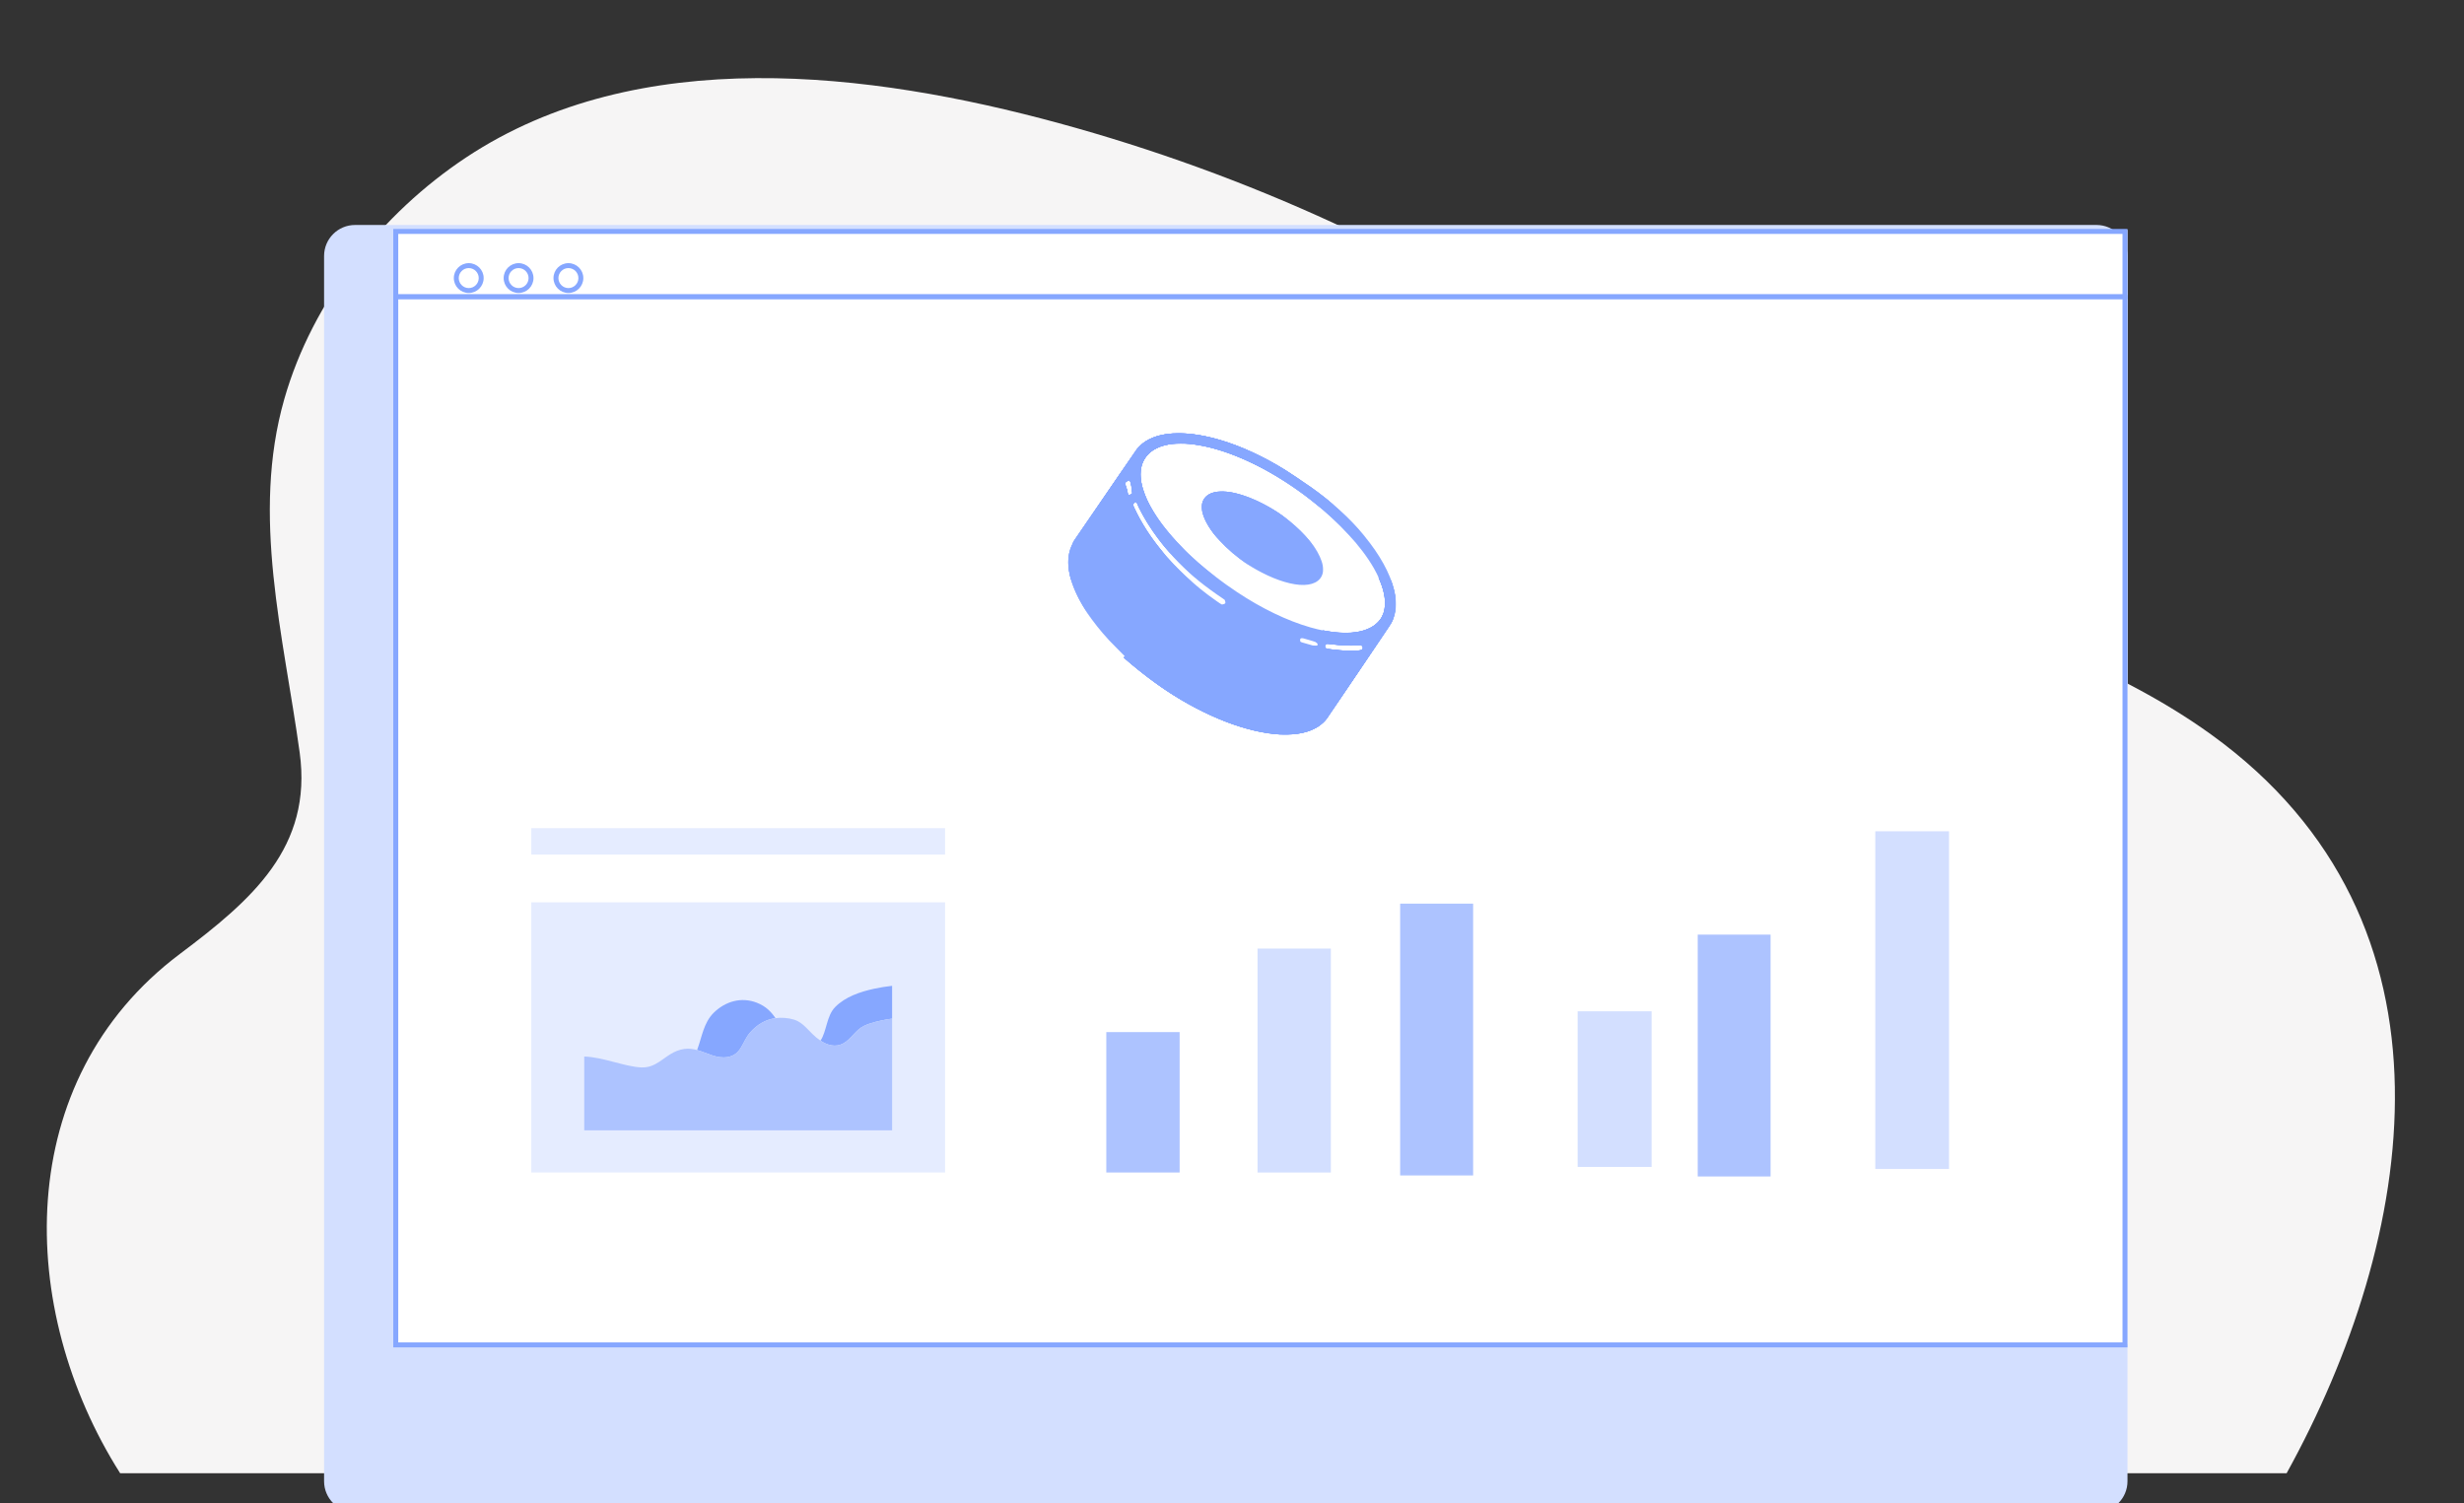 <?xml version="1.0" encoding="UTF-8" standalone="no"?>
<!-- Created with Inkscape (http://www.inkscape.org/) -->

<svg
   xmlns:dc="http://purl.org/dc/elements/1.1/"
   xmlns:cc="http://creativecommons.org/ns#"
   xmlns:rdf="http://www.w3.org/1999/02/22-rdf-syntax-ns#"
   xmlns:svg="http://www.w3.org/2000/svg"
   xmlns="http://www.w3.org/2000/svg"
   xmlns:sodipodi="http://sodipodi.sourceforge.net/DTD/sodipodi-0.dtd"
   xmlns:inkscape="http://www.inkscape.org/namespaces/inkscape"
   inkscape:version="0.91 r13725"
   sodipodi:docname="sushiswap-fork-development.svg"
   viewBox="0 0 900 549"
   height="549"
   width="900"
   xml:space="preserve"
   id="svg2"
   version="1.1"><rect x="0" y="0" width="900" height="549" fill="#333333" stroke="none"/><defs
     id="defs6" /><sodipodi:namedview
     inkscape:current-layer="g4204"
     inkscape:window-maximized="1"
     inkscape:window-y="-8"
     inkscape:window-x="-8"
     inkscape:window-height="705"
     inkscape:window-width="1366"
     inkscape:cy="130.36678"
     inkscape:cx="-102.21892"
     inkscape:zoom="0.35399908"
     showgrid="false"
     inkscape:pagecheckerboard="0"
     inkscape:pageopacity="0.0"
     inkscape:pageshadow="2"
     borderopacity="1.0"
     bordercolor="#666666"
     pagecolor="#ffffff"
     id="namedview4" /><g
     id="g8"
     inkscape:groupmode="layer"
     inkscape:label="ink_ext_XXXXXX"
     transform="matrix(1.333,0,0,-1.333,0,549)"><g
       transform="matrix(0.045,0,0,0.045,-56.185,-43.206)"
       id="g16"><path
         inkscape:connector-curvature="0"
         id="path18"
         style="fill:#f6f5f5;fill-opacity:1;fill-rule:nonzero;stroke:none"
         d="m 14710.8,5641.07 c -624.3,449.78 -1372.4,667.42 -2061.1,993.21 -662.4,313.33 -1133.7,816.76 -1726.4,1231.61 C 9954.97,8543.76 8835.69,9052.02 7696.65,9362.23 6544.82,9675.9 5137.79,9849.62 4087.86,9154.35 3571.46,8812.38 3151.19,8282.02 2979.94,7683.08 2776.18,6970.41 2975.58,6242.26 3073.32,5530.05 3152.73,4951.33 2781.18,4632.08 2343.41,4303.2 1318.39,3533.24 1346.86,2139.94 1980.23,1141.31 l 13191.97,0 c 783.3,1419.17 1127.8,3354.72 -461.4,4499.76" /></g><g
       transform="matrix(0.043,0,0,0.043,-117.94,-81.536)"
       id="g42"><path
         inkscape:connector-curvature="0"
         id="path44"
         style="fill:#d3dfff;fill-opacity:1;fill-rule:nonzero;stroke:none"
         d="m 16300,9843.07 0,-7808.22 c 0,-108.97 -88.5,-197.38 -197.4,-197.38 l -11097.26,0 c -108.93,0 -197.38,88.41 -197.38,197.38 l 0,7808.22 c 0,108.93 88.45,197.43 197.38,197.43 l 11097.26,0 c 108.9,0 197.4,-88.5 197.4,-197.43" /></g><g
       transform="matrix(0.043,0,0,0.043,-117.94,-81.536)"
       id="g46"><path
         inkscape:connector-curvature="0"
         id="path48"
         style="fill:#ffffff;fill-opacity:1;fill-rule:nonzero;stroke:none"
         d="m 5269.88,9593.33 0,-6686.69 11030.12,0 0,6686.69 -11030.12,0" /></g><g
       transform="matrix(0.043,0,0,0.043,-117.94,-81.536)"
       id="g50"><path
         inkscape:connector-curvature="0"
         id="path52"
         style="fill:#86a7ff;fill-opacity:1;fill-rule:nonzero;stroke:none"
         d="m 5280.58,2919.62 10987.72,0 0,6648.52 -10987.72,0 z m 11019.42,-31.71 -11051.1,0 0,6711.91 11051.1,0 0,-6711.91" /></g><g
       transform="matrix(0.043,0,0,0.043,-117.94,-81.536)"
       id="g54"><path
         inkscape:connector-curvature="0"
         id="path56"
         style="fill:#ffffff;fill-opacity:1;fill-rule:nonzero;stroke:none"
         d="m 16300,10009.1 -11030.12,0 0,-415.77 11030.12,0 0,415.77" /></g><g
       transform="matrix(0.043,0,0,0.043,-117.94,-81.536)"
       id="g58"><path
         inkscape:connector-curvature="0"
         id="path60"
         style="fill:#86a7ff;fill-opacity:1;fill-rule:nonzero;stroke:none"
         d="m 5280.58,9599.82 10987.72,0 0,383.71 -10987.72,0 z m 11019.42,-31.68 -11051.1,0 0,447.06 11051.1,0 0,-447.06" /></g><path
       inkscape:connector-curvature="0"
       id="path62"
       style="fill:#86a7ff;fill-opacity:1;fill-rule:nonzero;stroke:none"
       d="m 128.442,338.392 c -1.51,0 -2.739,-1.229 -2.739,-2.738 0,-1.512 1.229,-2.741 2.739,-2.741 1.511,0 2.739,1.229 2.739,2.741 0,1.509 -1.228,2.738 -2.739,2.738 z m 0,-6.827 c -2.254,0 -4.088,1.835 -4.088,4.089 0,2.254 1.834,4.089 4.088,4.089 2.255,0 4.089,-1.835 4.089,-4.089 0,-2.254 -1.834,-4.089 -4.089,-4.089" /><path
       inkscape:connector-curvature="0"
       id="path64"
       style="fill:#86a7ff;fill-opacity:1;fill-rule:nonzero;stroke:none"
       d="m 142.097,338.392 c -1.51,0 -2.739,-1.229 -2.739,-2.738 0,-1.512 1.229,-2.741 2.739,-2.741 1.51,0 2.739,1.229 2.739,2.741 0,1.509 -1.229,2.738 -2.739,2.738 z m 0,-6.827 c -2.254,0 -4.089,1.835 -4.089,4.089 0,2.254 1.834,4.089 4.089,4.089 2.254,0 4.088,-1.835 4.088,-4.089 0,-2.254 -1.834,-4.089 -4.088,-4.089" /><path
       inkscape:connector-curvature="0"
       id="path66"
       style="fill:#86a7ff;fill-opacity:1;fill-rule:nonzero;stroke:none"
       d="m 155.752,338.392 c -1.51,0 -2.738,-1.229 -2.738,-2.738 0,-1.512 1.228,-2.741 2.738,-2.741 1.51,0 2.739,1.229 2.739,2.741 0,1.509 -1.229,2.738 -2.739,2.738 z m 0,-6.827 c -2.254,0 -4.088,1.835 -4.088,4.089 0,2.254 1.834,4.089 4.088,4.089 2.254,0 4.089,-1.835 4.089,-4.089 0,-2.254 -1.834,-4.089 -4.089,-4.089" /><path
       inkscape:connector-curvature="0"
       id="path102"
       style="fill:#adc3ff;fill-opacity:1;fill-rule:nonzero;stroke:none"
       d="m 323.233,90.568 -20.09,0 0,38.472 20.09,0 0,-38.472" /><path
       inkscape:connector-curvature="0"
       id="path104"
       style="fill:#d3dfff;fill-opacity:1;fill-rule:nonzero;stroke:none"
       d="m 364.672,90.568 -20.093,0 0,61.357 20.093,0 0,-61.357" /><g
       transform="matrix(0.032,0,0,0.032,-117.94,-81.536)"
       id="g106"><path
         inkscape:connector-curvature="0"
         id="path108"
         style="fill:#adc3ff;fill-opacity:1;fill-rule:nonzero;stroke:none"
         d="m 16300,5353.06 -625,0 0,2327.43 625,0 0,-2327.43" /></g><g
       transform="matrix(0.035,0,0,0.035,-117.94,-81.536)"
       id="g110"><path
         inkscape:connector-curvature="0"
         id="path112"
         style="fill:#d3dfff;fill-opacity:1;fill-rule:nonzero;stroke:none"
         d="m 16300,4960.82 -579.1,0 0,1218.35 579.1,0 0,-1218.35" /></g><g
       transform="matrix(0.037,0,0,0.037,-117.94,-81.536)"
       id="g114"><path
         inkscape:connector-curvature="0"
         id="path116"
         style="fill:#adc3ff;fill-opacity:1;fill-rule:nonzero;stroke:none"
         d="m 16300,4622.11 -539.5,0 0,1790.92 539.5,0 0,-1790.92" /></g><g
       transform="matrix(0.04,0,0,0.04,-117.94,-81.536)"
       id="g118"><path
         inkscape:connector-curvature="0"
         id="path120"
         style="fill:#d3dfff;fill-opacity:1;fill-rule:nonzero;stroke:none"
         d="m 16300,4326.69 -505.1,0 0,2313.3 505.1,0 0,-2313.3" /></g><path
       inkscape:connector-curvature="0"
       id="path122"
       style="fill:#e5ecff;fill-opacity:1;fill-rule:nonzero;stroke:none"
       d="m 258.963,177.684 -113.387,0 0,7.24 113.387,0 0,-7.24" /><path
       inkscape:connector-curvature="0"
       id="path124"
       style="fill:#e5ecff;fill-opacity:1;fill-rule:nonzero;stroke:none"
       d="m 258.963,90.568 -113.387,0 0,74.029 113.387,0 0,-74.029" /><path
       inkscape:connector-curvature="0"
       id="path126"
       style="fill:#86a7ff;fill-opacity:1;fill-rule:nonzero;stroke:none"
       d="m 207.406,137.079 c -4.27,1.687 -8.66,0.362 -11.796,-2.702 -2.854,-2.792 -3.258,-6.735 -4.6,-10.257 2.777,-0.76 5.274,-2.402 8.3,-1.933 3.932,0.615 4.036,4.282 6.263,6.78 1.91,2.141 4.196,3.522 6.928,3.89 -1.173,1.728 -2.604,3.24 -5.096,4.223" /><path
       inkscape:connector-curvature="0"
       id="path128"
       style="fill:#86a7ff;fill-opacity:1;fill-rule:nonzero;stroke:none"
       d="m 239.52,140.919 c -3.867,-0.84 -7.929,-2.215 -10.688,-5.034 -2.37,-2.423 -2.287,-6.643 -4.009,-9.191 1.945,-1.295 4.134,-1.901 6.269,-0.748 2.088,1.128 3.353,3.668 5.604,4.775 1.812,0.888 4.41,1.452 6.379,1.803 0.451,0.083 0.915,0.134 1.375,0.196 l 0,8.998 c -1.651,-0.187 -3.296,-0.442 -4.93,-0.799" /><path
       inkscape:connector-curvature="0"
       id="path130"
       style="fill:#adc3ff;fill-opacity:1;fill-rule:nonzero;stroke:none"
       d="m 243.075,132.524 c -1.969,-0.35 -4.567,-0.915 -6.379,-1.803 -2.251,-1.108 -3.516,-3.647 -5.604,-4.775 -2.135,-1.152 -4.324,-0.546 -6.269,0.748 -0.766,0.511 -1.497,1.126 -2.168,1.788 -2.661,2.622 -3.492,4.104 -7.7,4.446 -0.858,0.068 -1.672,0.033 -2.453,-0.071 -2.732,-0.368 -5.019,-1.749 -6.928,-3.89 -2.227,-2.498 -2.331,-6.165 -6.263,-6.78 -3.026,-0.469 -5.524,1.173 -8.3,1.933 -1.108,0.3 -2.26,0.466 -3.507,0.294 -2.928,-0.401 -4.781,-2.159 -6.824,-3.492 -1.422,-0.93 -2.933,-1.654 -4.967,-1.565 -4.54,0.202 -10.394,2.818 -15.623,2.985 l 0,-20.218 84.362,0 0,30.597 c -0.46,-0.062 -0.924,-0.113 -1.375,-0.196" /><g
       id="g4204"
       transform="translate(1851.076,235.424)"><g
         id="g4363"
         transform="matrix(0.048,0,0,0.048,-1474.348,70.662)"
         style="fill:#86a7ff;fill-opacity:1"><path
           inkscape:connector-curvature="0"
           id="path4218"
           d="m -541.769,-1989.391 c -188.257,10.774 -423.802,101.691 -647.344,249.865 -46.98,31.14 -100.469,70.24 -150.469,109.988 -41.022,32.612 -94.219,77.822 -94.219,80.073 0,1.119 2.112,2.004 7.261,3.044 2.415,0.488 -0.041,3.125 -39.967,42.925 -42.207,42.073 -59.541,60.48 -85.84,91.155 -92.993,108.466 -155.422,213.628 -182.509,307.437 -19.165,66.374 -20.281,125.542 -3.299,174.907 3.536,10.28 8.775,22.382 12.85,29.686 1.774,3.179 2.975,6.429 2.671,7.222 -0.353,0.92 6.054,11.065 17.663,27.97 38.13,55.524 163.238,237.898 249.079,363.09 49.144,71.672 92.353,134.32 96.02,139.219 13.35,17.833 33.543,35.91 54.801,49.06 90.078,55.72 240.426,58.089 417.832,6.584 120.159,-34.885 250.91,-94.833 375.469,-172.151 27.749,-17.225 106.641,-70.066 147.242,-98.622 115.487,-81.225 224.636,-181.196 306.589,-280.808 85.981,-104.507 144.473,-210.522 167.224,-303.086 5.216,-21.223 7.635,-35.181 9.536,-55.039 1.835,-19.16 1.351,-49.798 -1.037,-65.625 -3.595,-23.829 -11.289,-47.569 -22.028,-67.969 -5.181,-9.841 -354.393,-527.43 -369.706,-547.965 -12.662,-16.979 -30.703,-33.687 -49.851,-46.166 -10.339,-6.739 -35.2,-19.083 -47.65,-23.66 -26.579,-9.771 -56.916,-16.323 -91.569,-19.777 -16.656,-1.66 -60.316,-2.412 -78.75,-1.357 z m 431.25,478.156 c 19.102,1.152 30.622,2.617 33.936,4.315 3.704,1.897 7.41,7.249 7.984,11.528 0.675,5.032 -2.807,11.018 -8.159,14.026 -3.829,2.152 -4.15,2.178 -13.451,1.079 -14.167,-1.675 -66.192,-2.31 -85.72,-1.047 -19.349,1.251 -46.266,3.885 -73.103,7.152 -23.256,2.831 -24.489,2.839 -28.436,0.179 -9.358,-6.306 -9.964,-17.13 -1.328,-23.717 3.656,-2.788 5.521,-3.103 43.589,-7.356 56.718,-6.336 92.47,-8.102 124.688,-6.159 z m -218.095,28.181 c 2.13,1.675 2.47,2.648 2.47,7.061 0,7.357 -1.87,11.273 -5.772,12.088 -1.724,0.36 -4.821,1.45 -6.884,2.423 -2.062,0.973 -11.133,3.914 -20.156,6.536 -9.023,2.622 -24.844,7.263 -35.156,10.313 -17.076,5.051 -19.19,5.476 -23.679,4.761 -7.258,-1.156 -8.668,-2.842 -8.651,-10.349 0.021,-9.18 0.963,-10.408 10.326,-13.449 6.589,-2.14 30.779,-9.095 67.004,-19.265 9.193,-2.581 17.309,-2.628 20.499,-0.119 z m 195.126,74.961 c 76.925,6.48 131.126,31.096 163.725,74.358 6.563,8.71 15.538,26.563 19.49,38.769 16.245,50.176 8.305,115.112 -23.009,188.155 -3.293,7.682 -5.988,14.498 -5.988,15.147 0,1.73 -17.268,35.319 -26.156,50.877 -71.816,125.709 -199.943,264.803 -357.75,388.372 -199.348,156.098 -416.721,266.545 -605.935,307.876 -29.41,6.424 -64.361,11.773 -96.252,14.731 -19.624,1.82 -70.473,1.517 -87.952,-0.524 -37.342,-4.36 -65.6,-12.017 -92.048,-24.941 -21.029,-10.276 -35.264,-20.598 -50.255,-36.438 -49.563,-52.37 -55.14,-132.21 -16.143,-231.133 46.185,-117.159 154.106,-254.512 301.711,-383.996 65.345,-57.323 139.823,-113.914 222.187,-168.826 141.158,-94.11 286.25,-164.059 419.992,-202.48 22.978,-6.601 60.582,-15.749 69.169,-16.826 4.007,-0.503 12.867,-1.97 19.688,-3.259 23.246,-4.395 56.351,-8.564 80.839,-10.18 11.424,-0.754 54.468,-0.541 64.688,0.32 z m -296.25,272.891 c -69.894,5.295 -160.969,37.649 -249.844,88.756 -37.31,21.455 -59.087,35.679 -88.594,57.868 -120.051,90.276 -202.969,195.242 -217.72,275.612 -2.366,12.893 -2.115,33.355 0.542,44.062 15.005,60.473 86.974,81.534 192.137,56.226 97.731,-23.519 216.985,-85.381 307.229,-159.371 93.812,-76.916 159.205,-158.806 181.936,-227.834 6.08,-18.463 8.268,-31.001 8.255,-47.302 -0.009,-10.85 -0.431,-15.297 -2.09,-22.031 -11.665,-47.341 -59.824,-71.442 -131.851,-65.986 z m -432.656,-110.021 c 8.282,2.347 10.88,6.607 8.483,13.914 -0.49,1.495 -1.352,4.516 -1.914,6.713 -0.974,3.805 -1.703,4.45 -15.28,13.518 -94.676,63.229 -171.639,126.371 -246.783,202.465 -76.76,77.731 -137.958,155.748 -188.94,240.866 -19.914,33.249 -46.826,84.916 -50.105,96.195 -1.492,5.131 -4.883,8.741 -8.211,8.741 -4.797,0 -13.522,-8.732 -14.452,-14.463 -0.631,-3.892 4.405,-15.641 19.921,-46.474 43.215,-85.878 100.812,-169.838 173.452,-252.843 19.513,-22.298 33.843,-37.58 60.335,-64.347 57.537,-58.133 109.801,-103.737 174.901,-152.612 30.073,-22.578 72.446,-52.165 76.406,-53.351 2.571,-0.77 4.471,-0.509 12.188,1.678 z m -534.52,624.986 c 1.369,0.728 3.874,1.839 5.567,2.471 3.254,1.213 6.765,4.932 6.765,7.165 0,0.732 -0.791,3.101 -1.757,5.264 -1.342,3.003 -1.885,7.146 -2.3,17.527 -0.529,13.262 -1.424,18.394 -6.743,38.681 -2.892,11.029 -7.947,13.634 -15.445,7.96 -2.214,-1.676 -6.18,-4.536 -8.813,-6.356 -8.02,-5.545 -8.036,-5.789 -1.588,-24.039 7.069,-20.01 9.331,-28.186 10.067,-36.402 0.631,-7.042 2.155,-11.052 4.781,-12.581 2.346,-1.367 6.571,-1.228 9.465,0.31 z"
           style="fill:#86a7ff;fill-opacity:1" /><path
           inkscape:connector-curvature="0"
           id="path4216"
           d="m -541.769,-1989.391 c -188.257,10.774 -423.802,101.691 -647.344,249.865 -73.918,48.996 -158.528,113.788 -230.625,176.606 -15.794,13.761 -15.098,13.045 -13.867,14.276 1.133,1.133 6.712,2.456 13.09,3.104 5.39,0.548 19.929,4.593 32.985,9.178 34.943,12.27 70.42,33.512 105.088,62.921 5.44,4.615 18.751,17.5 29.579,28.634 40.908,42.062 82.121,82.707 97.5,96.159 50.334,44.025 89.671,67.198 124.416,73.293 10.34,1.814 35.53,1.3 48.552,-0.991 49.723,-8.746 105.581,-58.926 197.818,-177.712 22.715,-29.253 36.313,-44.53 56.211,-63.149 71.128,-66.559 155.918,-94.723 224.767,-74.657 18.855,5.495 33.614,13.081 50.745,26.084 4.979,3.779 11.376,8.058 14.216,9.508 5.388,2.751 28.615,20.82 44.24,34.414 10.273,8.938 32.145,31.275 36.105,36.873 1.44,2.036 3.108,3.71 3.707,3.721 0.599,0.011 3.763,-0.818 7.031,-1.843 8.026,-2.516 15.701,-2.493 18.941,0.056 2.13,1.675 2.47,2.648 2.47,7.061 0,2.815 -0.589,6.529 -1.31,8.253 -1.117,2.673 -2.014,3.304 -6.097,4.283 -2.633,0.632 -4.983,1.466 -5.223,1.853 -0.24,0.388 5.563,9.741 12.894,20.786 15.473,23.311 27.235,42.512 27.235,44.46 0,1.791 -0.101,1.8 17.137,-1.423 38.43,-7.185 67.853,-10.28 104.474,-10.992 29.62,-0.576 45.99,0.27 68.858,3.556 62.693,9.01 109.586,33.228 138.413,71.484 6.563,8.71 15.538,26.563 19.49,38.769 16.245,50.176 8.305,115.112 -23.009,188.155 -3.293,7.682 -5.988,14.327 -5.988,14.766 0,1.165 5.419,0.982 19.688,-0.667 22.886,-2.645 47.007,-8.621 49.374,-12.233 0.774,-1.182 3.614,-8.507 6.309,-16.277 2.696,-7.771 5.163,-13.866 5.483,-13.546 0.32,0.32 0.333,-0.369 0.029,-1.532 -0.415,-1.588 -0.247,-1.925 0.677,-1.354 0.84,0.519 1.005,0.396 0.519,-0.389 -0.784,-1.269 2.341,-13.285 3.301,-12.692 0.33,0.204 0.388,-0.734 0.13,-2.084 -0.258,-1.35 -0.092,-2.224 0.37,-1.941 0.462,0.282 0.921,-1.018 1.022,-2.89 0.101,-1.872 0.583,-3.537 1.072,-3.7 0.489,-0.163 0.674,-1.12 0.411,-2.127 -0.263,-1.007 -0.066,-1.83 0.438,-1.83 0.504,0 0.703,-1.117 0.442,-2.483 -0.291,-1.523 -0.112,-2.259 0.463,-1.903 0.568,0.351 0.763,-0.334 0.495,-1.736 -0.243,-1.273 -0.03,-2.315 0.474,-2.315 0.504,0 0.703,-1.117 0.442,-2.483 -0.358,-1.872 -0.175,-2.298 0.744,-1.73 0.82,0.507 0.991,0.385 0.523,-0.373 -1.043,-1.687 0.381,-10.54 1.576,-9.801 0.594,0.367 0.718,0.167 0.308,-0.496 -0.378,-0.611 0.084,-6.477 1.027,-13.036 2.172,-15.118 2.458,-64.129 0.453,-77.55 -1.756,-11.749 -5.2,-27.512 -8.194,-37.5 -1.391,-4.641 -2.631,-9.493 -2.756,-10.784 -0.321,-3.326 -4.463,-12.972 -10.263,-23.904 -4.769,-8.987 -355.562,-528.689 -369.238,-547.028 -12.662,-16.979 -30.703,-33.687 -49.851,-46.166 -10.339,-6.739 -35.2,-19.083 -47.65,-23.66 -26.579,-9.771 -56.916,-16.323 -91.569,-19.777 -16.656,-1.66 -60.316,-2.412 -78.75,-1.357 z m 431.25,478.156 c 19.102,1.152 30.622,2.617 33.936,4.315 3.704,1.897 7.41,7.249 7.984,11.528 0.675,5.032 -2.807,11.018 -8.159,14.026 -3.829,2.152 -4.15,2.178 -13.451,1.079 -14.167,-1.675 -66.192,-2.31 -85.72,-1.047 -19.349,1.251 -46.266,3.885 -73.103,7.152 -23.256,2.831 -24.489,2.839 -28.436,0.179 -9.358,-6.306 -9.964,-17.13 -1.328,-23.717 3.656,-2.788 5.521,-3.103 43.589,-7.356 56.718,-6.336 92.47,-8.102 124.688,-6.159 z m -1501.995,174.128 c -1.166,1.487 -1.133,1.52 0.354,0.354 1.562,-1.225 2.058,-1.995 1.287,-1.995 -0.195,0 -0.933,0.738 -1.641,1.641 z m -2.812,3.75 c -1.166,1.487 -1.133,1.52 0.354,0.354 1.562,-1.225 2.058,-1.995 1.287,-1.995 -0.195,0 -0.933,0.738 -1.641,1.641 z m -5.505,7.734 c -1.101,1.547 -1.792,2.812 -1.534,2.812 0.258,0 1.37,-1.266 2.471,-2.812 1.101,-1.547 1.792,-2.812 1.534,-2.812 -0.258,0 -1.37,1.266 -2.471,2.812 z m -6.819,9.609 c -24.911,34.993 -51.361,79.162 -69.791,116.543 -51.633,104.723 -65.595,197.141 -40.712,269.473 3.536,10.28 8.775,22.382 12.85,29.686 1.774,3.179 2.975,6.429 2.671,7.222 -0.353,0.92 6.054,11.065 17.663,27.97 38.13,55.524 163.238,237.898 249.079,363.09 49.144,71.672 92.353,134.32 96.02,139.219 13.35,17.833 33.543,35.91 54.801,49.06 90.078,55.72 240.426,58.089 417.832,6.584 120.159,-34.885 250.91,-94.833 375.469,-172.151 27.743,-17.221 106.776,-70.157 147.123,-98.542 110.453,-77.707 217.454,-174.591 295.723,-267.763 17.718,-21.092 24.23,-29.062 23.744,-29.062 -0.246,0 -6.557,7.277 -14.024,16.172 -16.062,19.132 -33.561,37.735 -34.35,36.516 -0.855,-1.322 -59.261,-18.044 -60.454,-17.309 -1.592,0.982 4.115,-6.082 19.492,-24.129 7.689,-9.023 14.85,-17.461 15.914,-18.75 l 1.934,-2.344 -2.428,2.344 c -1.336,1.289 -8.022,8.672 -14.86,16.406 -143.806,162.676 -356.409,323.265 -557.383,421.015 -137.684,66.967 -259.165,104.304 -374.027,114.955 -19.624,1.82 -70.473,1.517 -87.952,-0.524 -37.342,-4.36 -65.6,-12.017 -92.048,-24.941 -21.029,-10.276 -35.264,-20.598 -50.255,-36.438 -49.563,-52.37 -55.14,-132.21 -16.143,-231.133 57.138,-144.942 209.948,-321.226 407.649,-470.267 9.797,-7.386 18.445,-14.078 19.219,-14.871 1.868,-1.917 2.893,-2.647 -24.375,17.369 -12.633,9.273 -24.234,17.665 -25.781,18.648 -1.547,0.983 -3.37,2.32 -4.051,2.971 -1.37,1.31 -2.404,1.59 -1.707,0.462 0.624,-1.01 -81.704,-24.807 -83.102,-24.02 -5.129,2.887 24.516,-23.082 46.438,-40.679 6.059,-4.863 11.016,-9.073 11.016,-9.356 0,-0.282 -0.738,0.122 -1.641,0.9 -0.902,0.777 -6.914,5.559 -13.359,10.625 -76.334,60.002 -154.02,135.45 -215.717,209.502 -61.271,73.541 -111.006,148.973 -148.657,225.461 -5.328,10.824 -10.324,21.871 -11.102,24.548 -1.492,5.131 -4.883,8.741 -8.211,8.741 -4.797,0 -13.522,-8.732 -14.452,-14.463 -0.631,-3.892 4.405,-15.641 19.921,-46.474 43.215,-85.878 100.812,-169.838 173.452,-252.843 45.115,-51.553 102.717,-108.137 159.073,-156.262 6.569,-5.61 11.944,-10.429 11.944,-10.71 0,-0.281 -0.949,0.341 -2.109,1.381 -1.16,1.04 -11.899,9.973 -23.865,19.849 -19.549,16.136 -21.974,17.863 -23.906,17.028 -1.183,-0.511 -57.416,-16.991 -124.963,-36.621 -67.547,-19.63 -148.758,-43.245 -180.469,-52.478 -31.711,-9.233 -104.906,-30.534 -162.656,-47.335 -57.75,-16.801 -107.848,-31.386 -111.328,-32.411 -3.48,-1.025 -6.328,-2.329 -6.328,-2.897 0,-1.52 8.366,-15.255 18.881,-30.997 9.438,-14.13 11.795,-18.498 4.3,-7.969 z m 230.737,695.776 c 1.369,0.728 3.874,1.839 5.567,2.471 3.254,1.213 6.765,4.932 6.765,7.165 0,0.732 -0.791,3.101 -1.757,5.264 -1.342,3.003 -1.885,7.146 -2.3,17.527 -0.529,13.262 -1.424,18.394 -6.743,38.681 -2.892,11.029 -7.947,13.634 -15.445,7.96 -2.214,-1.676 -6.18,-4.536 -8.813,-6.356 -8.02,-5.545 -8.036,-5.789 -1.588,-24.039 7.069,-20.01 9.331,-28.186 10.067,-36.402 0.631,-7.042 2.155,-11.052 4.781,-12.581 2.346,-1.367 6.571,-1.228 9.465,0.31 z m 408.775,-545.307 c -1.166,1.487 -1.133,1.52 0.354,0.354 1.562,-1.225 2.058,-1.995 1.287,-1.995 -0.195,0 -0.933,0.738 -1.641,1.641 z m -4.688,3.75 c -1.166,1.487 -1.133,1.52 0.354,0.354 1.562,-1.225 2.058,-1.995 1.287,-1.995 -0.195,0 -0.933,0.738 -1.641,1.641 z m -5.126,4.219 -1.786,2.109 2.109,-1.786 c 1.16,-0.982 2.109,-1.931 2.109,-2.109 0,-0.75 -0.754,-0.196 -2.433,1.786 z m -4.687,3.75 -1.786,2.109 2.109,-1.786 c 1.16,-0.982 2.109,-1.931 2.109,-2.109 0,-0.75 -0.754,-0.196 -2.433,1.786 z m -4.688,3.75 -1.786,2.109 2.109,-1.786 c 1.16,-0.982 2.109,-1.931 2.109,-2.109 0,-0.75 -0.754,-0.196 -2.433,1.786 z m 51.063,-0.469 c -1.166,1.487 -1.133,1.52 0.354,0.354 1.562,-1.225 2.058,-1.995 1.287,-1.995 -0.195,0 -0.933,0.738 -1.641,1.641 z m -3.75,2.812 c -1.166,1.487 -1.133,1.52 0.354,0.354 1.562,-1.225 2.058,-1.995 1.287,-1.995 -0.195,0 -0.933,0.738 -1.641,1.641 z m -52.451,1.875 -2.273,2.578 2.578,-2.273 c 1.418,-1.25 2.578,-2.41 2.578,-2.578 0,-0.735 -0.759,-0.137 -2.884,2.273 z m 48.263,1.406 -1.786,2.109 2.109,-1.786 c 1.982,-1.678 2.536,-2.433 1.786,-2.433 -0.178,0 -1.127,0.949 -2.109,2.109 z m 92.313,26.719 c -1.166,1.487 -1.133,1.52 0.354,0.354 1.562,-1.225 2.058,-1.995 1.287,-1.995 -0.195,0 -0.933,0.738 -1.641,1.641 z m -6.562,4.688 c -1.166,1.487 -1.133,1.52 0.354,0.354 1.562,-1.225 2.058,-1.995 1.287,-1.995 -0.195,0 -0.933,0.738 -1.641,1.641 z m -3.75,2.812 c -1.166,1.487 -1.133,1.52 0.354,0.354 1.562,-1.225 2.058,-1.995 1.287,-1.995 -0.195,0 -0.933,0.738 -1.641,1.641 z m 217.385,55.146 c -3.505,1.901 -3.291,2.693 0.234,0.87 1.547,-0.8 2.812,-1.655 2.812,-1.899 0,-0.603 -0.101,-0.569 -3.047,1.029 z m -7.79,4.672 c -1.748,1.4 -1.736,1.417 0.29,0.436 1.16,-0.562 2.109,-1.218 2.109,-1.458 0,-0.717 -0.486,-0.51 -2.399,1.022 z m -6.562,3.75 c -1.748,1.4 -1.736,1.417 0.29,0.436 1.16,-0.562 2.109,-1.218 2.109,-1.458 0,-0.717 -0.486,-0.51 -2.399,1.022 z m -17.31,10.06 c -31.243,18.746 -49.247,30.878 -75.916,51.158 -117.69,89.496 -198.952,193.207 -213.502,272.48 -2.366,12.893 -2.115,33.355 0.542,44.062 15.005,60.473 86.974,81.534 192.137,56.226 64.202,-15.45 138.937,-47.797 210.645,-91.17 87.853,-53.139 173.627,-129.365 227.049,-201.775 9.703,-13.151 26.062,-38.056 23.094,-35.156 -0.528,0.516 -3.192,4.312 -5.921,8.438 -6.263,9.468 -19.793,27.595 -22.234,29.788 -1.788,1.607 -4.623,0.856 -83.784,-22.193 -240.568,-70.045 -288.793,-84.003 -290.291,-84.022 -1.34,-0.017 -1.211,-0.371 0.702,-1.925 3.922,-3.187 33.632,-22.701 43.359,-28.48 7.925,-4.708 9.993,-6.136 8.884,-6.136 -0.141,0 -6.785,3.917 -14.766,8.706 z m 373.615,78.482 c -0.8,1.547 -1.244,2.812 -0.986,2.812 0.258,0 1.123,-1.266 1.923,-2.812 0.8,-1.547 1.244,-2.812 0.986,-2.812 -0.258,0 -1.123,1.266 -1.923,2.812 z m -3.561,6.328 c -0.215,0.387 -1.575,2.812 -3.022,5.391 -1.448,2.578 -2.197,4.266 -1.665,3.75 1.356,-1.315 6.191,-9.844 5.58,-9.844 -0.276,0 -0.678,0.316 -0.893,0.703 z m 236.41,33.75 c -1.166,1.487 -1.133,1.52 0.354,0.354 0.902,-0.708 1.641,-1.446 1.641,-1.641 0,-0.772 -0.77,-0.275 -1.995,1.287 z m -3.75,4.688 c -1.166,1.487 -1.133,1.52 0.354,0.354 0.902,-0.708 1.641,-1.446 1.641,-1.641 0,-0.772 -0.77,-0.275 -1.995,1.287 z m -3.75,4.688 c -1.166,1.487 -1.133,1.52 0.354,0.354 0.902,-0.708 1.641,-1.446 1.641,-1.641 0,-0.772 -0.77,-0.275 -1.995,1.287 z m -3.75,4.688 c -1.166,1.487 -1.133,1.52 0.354,0.354 0.902,-0.708 1.641,-1.446 1.641,-1.641 0,-0.772 -0.77,-0.275 -1.995,1.287 z m -4.188,5.156 -1.786,2.109 2.109,-1.786 c 1.982,-1.678 2.536,-2.433 1.786,-2.433 -0.178,0 -1.127,0.949 -2.109,2.109 z m -7.531,8.868 c -2.512,2.944 -4.078,5.052 -3.48,4.685 1.31,-0.805 9.118,-10.037 8.489,-10.037 -0.243,0 -2.497,2.409 -5.009,5.352 z m 79.22,0.038 c -1.166,1.487 -1.133,1.52 0.354,0.354 0.902,-0.708 1.641,-1.446 1.641,-1.641 0,-0.772 -0.77,-0.275 -1.995,1.287 z m -6.562,8.438 c -1.166,1.487 -1.133,1.52 0.354,0.354 0.902,-0.708 1.641,-1.446 1.641,-1.641 0,-0.772 -0.77,-0.275 -1.995,1.287 z m -3.75,4.688 c -1.166,1.487 -1.133,1.52 0.354,0.354 0.902,-0.708 1.641,-1.446 1.641,-1.641 0,-0.772 -0.77,-0.275 -1.995,1.287 z"
           style="fill:#86a7ff;fill-opacity:1" /><path
           inkscape:connector-curvature="0"
           id="path4214"
           d="m -541.769,-1989.391 c -188.257,10.774 -423.802,101.691 -647.344,249.865 -68.801,45.605 -149.041,106.551 -216.389,164.357 -20.805,17.858 -28.767,24.957 -28.767,25.651 0,1.419 3.868,2.715 8.206,2.75 10.226,0.082 39.59,9.227 61.169,19.052 42.845,19.506 81.286,48.662 123.525,93.689 70.667,75.332 124.66,121.459 167.576,143.164 19.399,9.811 36.565,14.916 54.837,16.309 9.398,0.716 35.041,-1.516 44.062,-3.836 19.774,-5.085 42.693,-18.436 67.969,-39.597 12.014,-10.058 44.727,-43.039 59.645,-60.135 18.248,-20.911 36.927,-43.727 59.426,-72.587 10.824,-13.884 24.164,-30.337 29.646,-36.562 54.648,-62.066 119.408,-100.805 183.627,-109.847 12.83,-1.806 38.041,-1.762 50.156,0.087 27.749,4.237 54.478,16.049 74.976,33.135 2.565,2.138 7.467,5.361 10.894,7.161 6.869,3.61 34.171,25.119 49.669,39.131 8.513,7.697 16.829,16.281 31.804,32.829 l 3.281,3.626 6.094,-1.913 c 8.162,-2.562 15.831,-2.559 19.092,0.01 2.162,1.701 2.465,2.606 2.428,7.266 -0.064,8.022 -1.502,10.539 -7.033,12.303 -3.242,1.034 -4.571,1.929 -4.402,2.965 0.133,0.816 5.417,9.248 11.742,18.738 6.325,9.49 15.425,23.683 20.222,31.541 4.798,7.858 9.015,14.468 9.373,14.689 0.357,0.221 5.914,-0.603 12.348,-1.831 37.429,-7.145 70.662,-10.686 106.903,-11.391 29.62,-0.576 45.99,0.27 68.858,3.556 62.693,9.01 109.586,33.228 138.413,71.484 6.563,8.71 15.538,26.563 19.49,38.769 16.214,50.08 8.238,115.547 -22.879,187.781 -3.221,7.476 -5.641,13.971 -5.379,14.432 0.625,1.099 17.919,0.051 29.262,-1.774 4.898,-0.788 15.166,-2.975 22.817,-4.86 11.513,-2.837 14.162,-3.811 15.37,-5.655 2.315,-3.533 12.924,-35.876 17.077,-52.062 8.39,-32.699 11.562,-56.353 11.6,-86.487 0.029,-23.368 -1.259,-36.301 -5.558,-55.781 -5.477,-24.823 -17.674,-54.631 -29.722,-72.639 -31.067,-46.433 -355.301,-525.281 -358.67,-529.705 -10.778,-14.152 -29.947,-31.478 -47.444,-42.881 -10.339,-6.739 -35.2,-19.083 -47.65,-23.66 -26.579,-9.771 -56.916,-16.323 -91.569,-19.777 -16.656,-1.66 -60.316,-2.412 -78.75,-1.357 z m 431.25,478.156 c 19.102,1.152 30.622,2.617 33.936,4.315 3.704,1.897 7.41,7.249 7.984,11.528 0.675,5.032 -2.807,11.018 -8.159,14.026 -3.829,2.152 -4.15,2.178 -13.451,1.079 -14.167,-1.675 -66.192,-2.31 -85.72,-1.047 -19.349,1.251 -46.266,3.885 -73.103,7.152 -23.256,2.831 -24.489,2.839 -28.436,0.179 -9.358,-6.306 -9.964,-17.13 -1.328,-23.717 3.656,-2.788 5.521,-3.103 43.589,-7.356 56.718,-6.336 92.47,-8.102 124.688,-6.159 z m -1619.391,395.921 c -6.447,12.837 -14.464,44.938 -17.951,71.879 -3.255,25.156 -2.85,56.087 1.036,79.219 3.708,22.064 12.13,47.073 21.52,63.905 1.774,3.179 2.975,6.429 2.671,7.222 -0.353,0.92 6.054,11.065 17.663,27.97 38.13,55.524 163.238,237.898 249.079,363.09 49.144,71.672 92.353,134.32 96.02,139.219 13.35,17.833 33.543,35.91 54.801,49.06 90.078,55.72 240.426,58.089 417.832,6.584 120.159,-34.885 250.91,-94.833 375.469,-172.151 27.743,-17.221 106.776,-70.157 147.123,-98.542 48.686,-34.252 100.944,-75.574 124.517,-98.461 7.025,-6.82 7.961,-8.517 5.156,-9.351 -0.902,-0.268 -14.91,-4.347 -31.129,-9.063 l -29.488,-8.576 -4.182,2.032 c -2.3,1.118 -7.171,4.466 -10.824,7.442 -3.653,2.976 -12.97,10.335 -20.705,16.355 -7.734,6.019 -19.969,15.625 -27.188,21.347 -135.732,107.576 -290.059,198.836 -432.656,255.847 -99.682,39.854 -187.581,62.445 -274.219,70.48 -19.624,1.82 -70.473,1.517 -87.952,-0.524 -37.342,-4.36 -65.6,-12.017 -92.048,-24.941 -21.029,-10.276 -35.264,-20.598 -50.255,-36.438 -49.563,-52.37 -55.14,-132.21 -16.143,-231.133 32.823,-83.262 94.103,-173.068 185.93,-272.48 6.445,-6.978 15.727,-17.034 20.625,-22.347 8.057,-8.739 13.929,-16.593 13.008,-17.398 -0.929,-0.812 -69.969,-20.54 -71.602,-20.461 -2.44,0.119 -21.977,20.279 -36.1,37.251 -48.535,58.328 -93.351,123.814 -127.079,185.689 -12.166,22.319 -28.19,54.971 -29.954,61.039 -1.492,5.131 -4.883,8.741 -8.211,8.741 -4.797,0 -13.522,-8.732 -14.452,-14.463 -0.666,-4.102 4.78,-16.573 22.135,-50.693 25.148,-49.441 53.32,-95.518 88.156,-144.184 11.756,-16.423 22.169,-30.129 49.724,-65.449 14.649,-18.776 20.049,-26.148 19.156,-26.148 -0.349,0 -0.159,-0.574 0.424,-1.276 0.865,-1.042 -1.049,-1.892 -10.432,-4.632 -6.32,-1.846 -56.632,-16.489 -111.804,-32.54 -55.172,-16.051 -128.367,-37.351 -162.656,-47.333 -34.289,-9.982 -102.422,-29.795 -151.406,-44.028 -48.984,-14.233 -89.538,-26.042 -90.118,-26.242 -0.581,-0.2 -2.152,1.818 -3.491,4.484 z m 332.996,495.077 c 1.369,0.728 3.874,1.839 5.567,2.471 3.254,1.213 6.765,4.932 6.765,7.165 0,0.732 -0.791,3.101 -1.757,5.264 -1.342,3.003 -1.885,7.146 -2.3,17.527 -0.529,13.262 -1.424,18.394 -6.743,38.681 -2.892,11.029 -7.947,13.634 -15.445,7.96 -2.214,-1.676 -6.18,-4.536 -8.813,-6.356 -8.02,-5.545 -8.036,-5.789 -1.588,-24.039 7.069,-20.01 9.331,-28.186 10.067,-36.402 0.631,-7.042 2.155,-11.052 4.781,-12.581 2.346,-1.367 6.571,-1.228 9.465,0.31 z m 498.782,-247.026 c -30.068,29.939 -63.895,82.032 -78.041,120.18 -8.354,22.529 -11.271,37.057 -11.273,56.148 -9.3e-4,10.926 0.409,15.249 2.092,22.031 15.005,60.473 86.974,81.534 192.137,56.226 74.287,-17.877 162.243,-58.235 241.135,-110.643 24.116,-16.02 49.713,-36.325 49.677,-39.406 -0.009,-0.475 -18.041,-6.083 -40.078,-12.462 -22.037,-6.379 -90.693,-26.334 -152.568,-44.345 -175.17,-50.989 -192.092,-55.868 -193.594,-55.82 -0.773,0.025 -5.043,3.666 -9.487,8.092 z"
           style="fill:#86a7ff;fill-opacity:1" /><path
           inkscape:connector-curvature="0"
           id="path4212"
           d="m -535.266,-1989.36 c -208.592,9.125 -481.955,122.12 -724.628,299.525 -32.21,23.547 -64.991,48.641 -92.344,70.69 -36.986,29.814 -81.094,67.813 -81.094,69.862 0,1.313 6.329,2.981 9.588,2.526 0.89,-0.124 7.225,1.249 14.078,3.052 32.075,8.438 59.967,21.33 90.71,41.928 26.538,17.78 49.621,37.937 77.588,67.749 70.667,75.332 124.66,121.459 167.576,143.164 19.399,9.811 36.565,14.916 54.837,16.309 9.398,0.716 35.041,-1.516 44.062,-3.836 19.774,-5.085 42.693,-18.436 67.969,-39.597 12.014,-10.058 44.727,-43.039 59.645,-60.135 18.248,-20.911 36.927,-43.727 59.426,-72.587 10.824,-13.884 24.164,-30.337 29.646,-36.562 54.648,-62.066 119.408,-100.805 183.627,-109.847 12.83,-1.806 38.041,-1.762 50.156,0.087 27.749,4.237 54.478,16.049 74.976,33.135 2.565,2.138 7.467,5.361 10.894,7.161 6.869,3.61 34.171,25.119 49.669,39.131 5.453,4.93 14.101,13.518 19.219,19.084 5.117,5.566 10.781,11.699 12.586,13.629 l 3.281,3.509 7.289,-2.229 c 5.507,-1.684 8.466,-2.09 12.101,-1.66 6.766,0.801 8.269,2.602 8.252,9.883 -0.019,7.976 -1.324,10.209 -7.039,12.049 -3.376,1.087 -4.59,1.929 -4.391,3.047 0.151,0.85 4.213,7.346 9.025,14.436 4.812,7.09 13.063,19.852 18.335,28.359 5.272,8.508 10.558,16.982 11.746,18.831 l 2.16,3.362 14.366,-2.679 c 70.057,-13.067 136.47,-14.951 187.373,-5.317 69.735,13.199 118.458,46.428 139.621,95.223 8.105,18.686 12.119,38.212 12.873,62.611 1.289,41.724 -9.145,88.248 -31.224,139.219 -2.792,6.445 -5.169,12.141 -5.283,12.656 -0.313,1.423 17.995,0.874 28.856,-0.865 5.156,-0.825 15.635,-3.044 23.285,-4.929 11.512,-2.837 14.162,-3.812 15.37,-5.656 2.315,-3.533 12.924,-35.876 17.077,-52.062 8.39,-32.699 11.562,-56.353 11.6,-86.487 0.029,-23.368 -1.259,-36.301 -5.558,-55.781 -5.477,-24.823 -17.674,-54.631 -29.722,-72.639 -44.63,-66.706 -354.008,-523.246 -358.641,-529.236 -23.072,-29.832 -59.264,-54.455 -101.065,-68.76 -44.332,-15.171 -99.338,-21.914 -157.874,-19.353 z m 444.562,479.402 c 6,0.751 12.117,1.994 13.594,2.762 10.774,5.604 11.717,18.13 1.913,25.395 -3.159,2.34 -8.54,2.472 -30.475,0.748 -35.818,-2.817 -77.462,-0.773 -141.254,6.931 -10.828,1.308 -21.479,2.384 -23.669,2.393 -9.024,0.035 -16.486,-9.133 -14.193,-17.438 1.071,-3.879 4.769,-8.518 8.208,-10.296 4.85,-2.508 66.529,-9.117 113.56,-12.168 11.979,-0.777 61.982,0.381 72.315,1.674 z m -1639.206,394.645 c -8.222,16.373 -17.447,60.61 -17.476,83.802 l -0.01,6.767 7.734,2.33 c 4.254,1.281 52.875,15.457 108.047,31.5 86.099,25.037 195.999,57.022 333.281,96.995 l 34.219,9.964 4.352,-4.695 c 4.248,-4.583 25.328,-30.381 42.81,-52.392 9.854,-12.407 16.663,-21.775 16.433,-22.61 -0.085,-0.309 0.234,-1.031 0.71,-1.604 0.607,-0.731 -2.56,-2.042 -10.627,-4.398 -6.32,-1.846 -56.632,-16.489 -111.804,-32.54 -55.172,-16.051 -128.367,-37.351 -162.656,-47.333 -34.289,-9.982 -102.422,-29.795 -151.406,-44.028 -48.984,-14.233 -89.538,-26.042 -90.118,-26.242 -0.581,-0.2 -2.151,1.818 -3.49,4.484 z m 565.128,160.014 c -5.151,1.951 -36.006,37.281 -53.211,60.928 -3.939,5.414 -8.009,10.956 -9.045,12.315 -1.805,2.369 -4.129,7.434 -3.585,7.816 0.906,0.636 63.383,18.33 64.686,18.32 0.887,-0.007 4.688,-3.071 8.445,-6.81 7.995,-7.954 39.452,-41.005 52.286,-54.934 8.059,-8.747 13.928,-16.6 13.008,-17.404 -0.194,-0.169 -15.962,-4.843 -35.04,-10.385 -19.078,-5.542 -34.898,-10.189 -35.156,-10.325 -0.258,-0.136 -1.332,0.079 -2.388,0.479 z m -566.675,35.034 c 0,1.661 4.236,11.918 8.046,19.484 1.75,3.474 2.953,6.913 2.673,7.642 -0.528,1.376 0.515,2.962 48.207,73.3 73.874,108.952 309.336,453.015 314.34,459.322 36.488,45.987 93.683,74.98 169.107,85.722 24.998,3.561 36.846,4.29 69.347,4.271 32.193,-0.019 46.901,-0.835 75.938,-4.209 173.7,-20.187 381.391,-104.362 571.406,-231.586 32.51,-21.767 48.577,-33.648 46.807,-34.613 -0.736,-0.401 -14.787,-4.626 -31.224,-9.387 -28.749,-8.329 -29.998,-8.605 -32.83,-7.254 -1.62,0.772 -10.741,6.242 -20.271,12.154 -71.137,44.137 -126.574,74.98 -187.013,104.046 -130.845,62.926 -251.937,100.142 -361.406,111.073 -23.358,2.332 -76.562,2.341 -95.625,0.015 -27.196,-3.318 -48.901,-8.065 -68.255,-14.927 -14.645,-5.193 -37.963,-17.045 -48.895,-24.854 -32.594,-23.281 -55.138,-57.642 -62.794,-95.712 -10.208,-50.753 0.274,-111.285 31.241,-180.413 15.26,-34.065 30.996,-62.208 60.27,-107.791 6.873,-10.701 12.496,-19.851 12.496,-20.334 0,-0.929 -2.98,-1.882 -36.797,-11.766 -17.663,-5.163 -21.54,-6.021 -22.559,-4.995 -4.146,4.174 -26.601,40.587 -39.499,64.051 -10.588,19.262 -25.684,49.905 -27.297,55.408 -1.458,4.976 -4.088,8.147 -7.653,9.227 -4.808,1.457 -14.172,-6.416 -16.375,-13.767 -1.3,-4.339 -0.92,-5.368 12.543,-33.954 9.374,-19.906 22.177,-44.553 37.758,-72.692 4.712,-8.51 8.846,-16.202 9.186,-17.094 0.518,-1.359 -0.626,-1.997 -7.08,-3.944 -8.406,-2.537 -247.226,-72.025 -340.51,-99.077 -31.969,-9.271 -59.285,-17.235 -60.703,-17.698 -1.905,-0.623 -2.578,-0.53 -2.578,0.353 z m 334.688,299.644 c 2.021,1.031 4.357,1.875 5.191,1.875 0.834,0 2.749,1.233 4.256,2.74 3.046,3.046 3.672,7.672 1.472,10.879 -0.814,1.186 -1.481,6.218 -1.861,14.037 -0.742,15.261 -1.709,21.277 -5.879,36.562 -2.487,9.117 -3.91,12.719 -5.648,14.297 -3.306,3.002 -7.926,2.79 -11.795,-0.541 -1.694,-1.458 -5.189,-4.05 -7.767,-5.761 -5.538,-3.675 -7.919,-6.354 -7.948,-8.943 -0.011,-1.037 2.34,-8.42 5.225,-16.406 6.133,-16.976 9.754,-30.427 9.754,-36.233 0,-7.662 4.25,-14.312 9.178,-14.36 1.181,-0.011 3.801,0.823 5.822,1.854 z m 498.646,-246.64 c -9.709,9.677 -16.192,17.258 -24.918,29.14 -13.047,17.765 -25.697,38.034 -27.016,43.289 -0.544,2.166 -0.155,2.387 8.625,4.914 5.057,1.455 58.132,16.89 117.944,34.3 59.812,17.41 133.127,38.743 162.922,47.408 l 54.172,15.753 10.516,-5.46 c 14.318,-7.434 40.868,-23.431 54.871,-33.06 18.952,-13.033 38.637,-29.271 38.604,-31.844 -0.009,-0.422 -18.041,-5.987 -40.078,-12.366 -22.037,-6.379 -90.693,-26.334 -152.568,-44.345 -175.17,-50.989 -192.092,-55.868 -193.594,-55.82 -0.773,0.025 -5.039,3.666 -9.479,8.092 z m -86.785,164.416 c -0.339,0.549 -0.619,6.724 -0.622,13.721 -0.004,9.953 0.445,14.559 2.063,21.16 7.849,32.031 33.147,53.112 73.782,61.485 12.096,2.492 44.772,3.484 60.994,1.852 20.159,-2.029 38.888,-5.431 60.327,-10.957 14.683,-3.785 45.782,-13.85 48.154,-15.585 1.367,-1 -14.135,-5.761 -100.831,-30.971 -56.346,-16.384 -111.627,-32.47 -122.848,-35.747 -13.429,-3.921 -20.612,-5.616 -21.019,-4.959 z m 684.473,1.876 c -3.676,1.988 -7.841,5.175 -30.877,23.63 -12.867,10.308 -48.541,39.604 -52.693,43.272 -1.66,1.466 -3.136,3.241 -3.281,3.944 -0.191,0.923 8.348,3.818 30.674,10.402 35.29,10.407 32.115,10.246 43.476,2.199 28.004,-19.836 55.49,-41.933 72.54,-58.317 7.448,-7.157 8.49,-8.979 5.625,-9.831 -18.969,-5.639 -60.188,-17.44 -60.807,-17.409 -0.459,0.023 -2.554,0.973 -4.656,2.109 z"
           style="fill:#86a7ff;fill-opacity:1" /><path
           inkscape:connector-curvature="0"
           id="path4210"
           d="m -541.769,-1987.793 c -189.544,10.856 -426.606,102.829 -651.562,252.786 -57.822,38.545 -130.37,93.168 -190.843,143.692 -21.271,17.771 -47.282,40.553 -47.282,41.41 10e-5,0.378 5.801,2.108 12.891,3.843 36.977,9.051 66.838,22.327 99.609,44.284 26.538,17.78 49.621,37.937 77.588,67.749 70.667,75.332 124.66,121.459 167.576,143.164 19.399,9.811 36.565,14.916 54.837,16.309 9.398,0.716 35.041,-1.516 44.062,-3.836 19.774,-5.085 42.693,-18.436 67.969,-39.597 12.014,-10.058 44.727,-43.039 59.645,-60.135 18.248,-20.911 36.927,-43.727 59.426,-72.587 10.824,-13.884 24.164,-30.337 29.646,-36.562 54.648,-62.066 119.408,-100.805 183.627,-109.847 12.83,-1.806 38.041,-1.762 50.156,0.087 27.749,4.237 54.478,16.049 74.976,33.135 2.565,2.138 7.47,5.362 10.899,7.164 6.721,3.532 29.65,21.444 46.312,36.179 10.64,9.409 21.098,19.93 31.13,31.316 l 5.764,6.542 6.396,-1.788 c 8.533,-2.385 13.223,-2.77 18.019,-1.479 5.312,1.43 7.097,5.333 6.155,13.452 -0.767,6.609 -3.102,9.548 -8.373,10.536 -1.903,0.357 -3.647,1.135 -3.875,1.728 -0.228,0.593 5.185,9.517 12.028,19.831 6.843,10.314 15.817,24.329 19.942,31.144 4.278,7.068 8.104,12.39 8.906,12.389 0.773,0 6.849,-1.05 13.5,-2.331 78.903,-15.19 154.042,-15.349 210.283,-0.444 50.838,13.473 91.27,41.465 111.852,77.439 22.396,39.143 26.028,94.048 10.194,154.093 -5.546,21.03 -15.196,48.221 -23.87,67.253 -1.765,3.874 -3.21,7.477 -3.21,8.006 0,1.231 15.915,0.286 28.125,-1.67 4.898,-0.785 15.166,-2.969 22.817,-4.854 11.513,-2.837 14.162,-3.811 15.37,-5.655 2.315,-3.533 12.924,-35.876 17.077,-52.062 8.39,-32.699 11.562,-56.353 11.6,-86.487 0.039,-31.263 -3.245,-52.556 -12.271,-79.557 -8.908,-26.65 -0.893,-14.278 -196.554,-303.412 -98.922,-146.18 -182.086,-268.734 -184.81,-272.344 -39.004,-51.687 -107.892,-82.193 -199.943,-88.54 -12.934,-0.892 -52.629,-1.102 -65.785,-0.349 z m 454.486,476.837 c 7.639,1.118 10.321,1.929 12.91,3.903 8.94,6.819 9.859,16.363 2.303,23.919 -5.194,5.194 -7.753,5.638 -23.056,4.003 -8.495,-0.908 -23.356,-1.418 -42.581,-1.46 -35.515,-0.079 -55.817,1.378 -109.688,7.868 -27,3.253 -28.323,3.153 -34.062,-2.587 -3.971,-3.971 -5.819,-9.038 -4.962,-13.606 0.718,-3.829 5.326,-9.638 9.259,-11.672 4.146,-2.144 59.538,-8.544 100.078,-11.563 17.231,-1.283 78.426,-0.469 89.798,1.195 z M -1731.457,-920.266 c 0,1.661 4.236,11.918 8.046,19.484 1.75,3.474 2.953,6.913 2.673,7.642 -0.528,1.376 0.515,2.962 48.207,73.3 73.874,108.952 309.336,453.015 314.34,459.322 36.488,45.987 93.683,74.98 169.107,85.722 24.998,3.561 36.846,4.29 69.347,4.271 32.193,-0.019 46.901,-0.835 75.938,-4.209 173.7,-20.187 381.391,-104.362 571.406,-231.586 32.51,-21.767 48.577,-33.648 46.807,-34.613 -0.736,-0.401 -14.787,-4.626 -31.224,-9.387 -28.749,-8.329 -29.998,-8.605 -32.83,-7.254 -1.62,0.772 -10.741,6.242 -20.271,12.154 -71.137,44.137 -126.574,74.98 -187.013,104.046 -130.845,62.926 -251.937,100.142 -361.406,111.073 -23.358,2.332 -76.562,2.341 -95.625,0.015 -27.196,-3.318 -48.901,-8.065 -68.255,-14.927 -14.645,-5.193 -37.963,-17.045 -48.895,-24.854 -32.594,-23.281 -55.138,-57.642 -62.794,-95.712 -10.208,-50.753 0.274,-111.285 31.241,-180.413 15.26,-34.065 30.996,-62.208 60.27,-107.791 6.873,-10.701 12.496,-19.851 12.496,-20.334 0,-0.929 -2.98,-1.882 -36.797,-11.766 -17.663,-5.163 -21.54,-6.021 -22.559,-4.995 -4.146,4.174 -26.601,40.587 -39.499,64.051 -10.588,19.262 -25.684,49.905 -27.297,55.408 -1.458,4.976 -4.088,8.147 -7.653,9.227 -4.808,1.457 -14.172,-6.416 -16.375,-13.767 -1.3,-4.339 -0.92,-5.368 12.543,-33.954 9.374,-19.906 22.177,-44.553 37.758,-72.692 4.712,-8.51 8.846,-16.202 9.186,-17.094 0.518,-1.359 -0.626,-1.997 -7.08,-3.944 -8.406,-2.537 -247.226,-72.025 -340.51,-99.077 -31.969,-9.271 -59.285,-17.235 -60.703,-17.698 -1.905,-0.623 -2.578,-0.53 -2.578,0.353 z m 334.688,299.644 c 2.021,1.031 4.357,1.875 5.191,1.875 0.834,0 2.749,1.233 4.256,2.74 3.046,3.046 3.672,7.672 1.472,10.879 -0.814,1.186 -1.481,6.218 -1.861,14.037 -0.742,15.261 -1.709,21.277 -5.879,36.562 -2.487,9.117 -3.91,12.719 -5.648,14.297 -3.306,3.002 -7.926,2.79 -11.795,-0.541 -1.694,-1.458 -5.189,-4.05 -7.767,-5.761 -5.538,-3.675 -7.919,-6.354 -7.948,-8.943 -0.011,-1.037 2.34,-8.42 5.225,-16.406 6.133,-16.976 9.754,-30.427 9.754,-36.233 0,-7.662 4.25,-14.312 9.178,-14.36 1.181,-0.011 3.801,0.823 5.822,1.854 z m 411.861,-82.225 c -0.339,0.549 -0.619,6.724 -0.622,13.721 -0.004,9.953 0.445,14.559 2.063,21.16 7.849,32.031 33.147,53.112 73.782,61.485 12.096,2.492 44.772,3.484 60.994,1.852 20.159,-2.029 38.888,-5.431 60.327,-10.957 14.683,-3.785 45.782,-13.85 48.154,-15.585 1.367,-1 -14.135,-5.761 -100.831,-30.971 -56.346,-16.384 -111.627,-32.47 -122.848,-35.747 -13.429,-3.921 -20.612,-5.616 -21.019,-4.959 z"
           style="fill:#86a7ff;fill-opacity:1" /><path
           inkscape:connector-curvature="0"
           id="path4208"
           d="m -541.769,-1987.793 c -189.544,10.856 -426.606,102.829 -651.562,252.786 -57.822,38.545 -130.37,93.168 -190.843,143.692 -21.271,17.771 -47.282,40.553 -47.282,41.41 10e-5,0.378 5.801,2.108 12.891,3.843 36.977,9.051 66.838,22.327 99.609,44.284 26.538,17.78 49.621,37.937 77.588,67.749 70.667,75.332 124.66,121.459 167.576,143.164 19.399,9.811 36.565,14.916 54.837,16.309 9.398,0.716 35.041,-1.516 44.062,-3.836 19.774,-5.085 42.693,-18.436 67.969,-39.597 12.014,-10.058 44.727,-43.039 59.645,-60.135 18.248,-20.911 36.927,-43.727 59.426,-72.587 10.824,-13.884 24.164,-30.337 29.646,-36.562 54.648,-62.066 119.408,-100.805 183.627,-109.847 12.83,-1.806 38.041,-1.762 50.156,0.087 27.749,4.237 54.478,16.049 74.976,33.135 2.565,2.138 7.47,5.362 10.899,7.164 6.721,3.532 29.65,21.444 46.312,36.179 10.64,9.409 21.098,19.93 31.13,31.316 l 5.764,6.542 6.396,-1.788 c 8.533,-2.385 13.223,-2.77 18.019,-1.479 5.312,1.43 7.097,5.333 6.155,13.452 -0.767,6.609 -3.102,9.548 -8.373,10.536 -1.903,0.357 -3.647,1.135 -3.875,1.728 -0.228,0.593 5.185,9.517 12.028,19.831 6.843,10.314 15.817,24.329 19.942,31.144 4.278,7.068 8.104,12.39 8.906,12.389 0.773,0 6.849,-1.05 13.5,-2.331 78.903,-15.19 154.042,-15.349 210.283,-0.444 50.838,13.473 91.27,41.465 111.852,77.439 22.396,39.143 26.028,94.048 10.194,154.093 -5.546,21.03 -15.196,48.221 -23.87,67.253 -1.765,3.874 -3.21,7.477 -3.21,8.006 0,1.231 15.915,0.286 28.125,-1.67 4.898,-0.785 15.166,-2.969 22.817,-4.854 11.513,-2.837 14.162,-3.811 15.37,-5.655 2.315,-3.533 12.924,-35.876 17.077,-52.062 8.39,-32.699 11.562,-56.353 11.6,-86.487 0.039,-31.263 -3.245,-52.556 -12.271,-79.557 -8.908,-26.65 -0.893,-14.278 -196.554,-303.412 -98.922,-146.18 -182.086,-268.734 -184.81,-272.344 -39.004,-51.687 -107.892,-82.193 -199.943,-88.54 -12.934,-0.892 -52.629,-1.102 -65.785,-0.349 z m 454.486,476.837 c 7.639,1.118 10.321,1.929 12.91,3.903 8.94,6.819 9.859,16.363 2.303,23.919 -5.194,5.194 -7.753,5.638 -23.056,4.003 -8.495,-0.908 -23.356,-1.418 -42.581,-1.46 -35.515,-0.079 -55.817,1.378 -109.688,7.868 -27,3.253 -28.323,3.153 -34.062,-2.587 -3.971,-3.971 -5.819,-9.038 -4.962,-13.606 0.718,-3.829 5.326,-9.638 9.259,-11.672 4.146,-2.144 59.538,-8.544 100.078,-11.563 17.231,-1.283 78.426,-0.469 89.798,1.195 z m -1470.144,855.74 c 2.611,4.626 47.307,71.463 73.914,110.531 86.599,127.152 120.594,176.727 125.679,183.281 33.853,43.63 87.996,72.529 157.939,84.301 28.287,4.761 41.763,5.702 81.094,5.659 45.63,-0.05 70.913,-2.253 118.433,-10.319 99.26,-16.849 221.015,-57.804 318.329,-107.078 l 17.7,-8.962 -36.45,-10.609 c -20.047,-5.835 -36.904,-10.618 -37.46,-10.629 -0.556,-0.011 -14.267,5.305 -30.469,11.814 -65.511,26.317 -118.304,43.891 -171.2,56.988 -138.704,34.344 -250.952,29.97 -321.295,-12.519 -25.646,-15.491 -47.322,-38.407 -59.796,-63.217 -20.579,-40.93 -23.18,-89.317 -8.192,-152.372 1.52,-6.396 2.622,-11.773 2.448,-11.947 -0.174,-0.174 -12.639,-3.934 -27.699,-8.356 l -27.383,-8.039 -1.708,2.109 c -1.337,1.651 -1.835,4.473 -2.292,12.986 -0.684,12.721 -2.423,22.783 -6.404,37.064 -3.522,12.633 -4.705,15.026 -8.365,16.919 -3.73,1.929 -7.174,1.131 -11.759,-2.724 -1.994,-1.676 -5.102,-4.042 -6.907,-5.257 -6.268,-4.219 -8.438,-6.774 -8.438,-9.938 0,-1.646 2.349,-9.688 5.22,-17.871 6.478,-18.463 8.827,-28.071 8.836,-36.134 0.01,-6.235 0,-6.259 -3.04,-7.228 -1.676,-0.535 -33.633,-9.863 -71.016,-20.729 -37.383,-10.866 -68.757,-19.997 -69.721,-20.292 -1.711,-0.524 -1.711,-0.464 0,2.567 z"
           style="fill:#86a7ff;fill-opacity:1" /><path
           inkscape:connector-curvature="0"
           id="path4206"
           d="m -541.769,-1987.793 c -189.544,10.856 -426.606,102.829 -651.562,252.786 -57.822,38.545 -130.37,93.168 -190.843,143.692 -21.271,17.771 -47.282,40.553 -47.282,41.41 10e-5,0.378 5.801,2.108 12.891,3.843 36.977,9.051 66.838,22.327 99.609,44.284 26.538,17.78 49.621,37.937 77.588,67.749 70.667,75.332 124.66,121.459 167.576,143.164 19.399,9.811 36.565,14.916 54.837,16.309 9.398,0.716 35.041,-1.516 44.062,-3.836 19.774,-5.085 42.693,-18.436 67.969,-39.597 12.014,-10.058 44.727,-43.039 59.645,-60.135 18.248,-20.911 36.927,-43.727 59.426,-72.587 10.824,-13.884 24.164,-30.337 29.646,-36.562 54.648,-62.066 119.408,-100.805 183.627,-109.847 12.83,-1.806 38.041,-1.762 50.156,0.087 27.749,4.237 54.478,16.049 74.976,33.135 2.565,2.138 7.47,5.362 10.899,7.164 6.721,3.532 29.65,21.444 46.312,36.179 10.64,9.409 21.098,19.93 31.13,31.316 l 5.764,6.542 6.396,-1.788 c 8.533,-2.385 13.223,-2.77 18.019,-1.479 5.312,1.43 7.097,5.333 6.155,13.452 -0.767,6.609 -3.102,9.548 -8.373,10.536 -1.903,0.357 -3.647,1.135 -3.875,1.728 -0.228,0.593 5.185,9.517 12.028,19.831 6.843,10.314 15.817,24.329 19.942,31.144 4.278,7.068 8.104,12.39 8.906,12.389 0.773,0 6.849,-1.05 13.5,-2.331 78.903,-15.19 154.042,-15.349 210.283,-0.444 50.838,13.473 91.27,41.465 111.852,77.439 22.396,39.143 26.028,94.048 10.194,154.093 -5.546,21.03 -15.196,48.221 -23.87,67.253 -1.765,3.874 -3.21,7.477 -3.21,8.006 0,1.231 15.915,0.286 28.125,-1.67 4.898,-0.785 15.166,-2.969 22.817,-4.854 11.513,-2.837 14.162,-3.811 15.37,-5.655 2.315,-3.533 12.924,-35.876 17.077,-52.062 8.39,-32.699 11.562,-56.353 11.6,-86.487 0.039,-31.263 -3.245,-52.556 -12.271,-79.557 -8.908,-26.65 -0.893,-14.278 -196.554,-303.412 -98.922,-146.18 -182.086,-268.734 -184.81,-272.344 -39.004,-51.687 -107.892,-82.193 -199.943,-88.54 -12.934,-0.892 -52.629,-1.102 -65.785,-0.349 z m 454.486,476.837 c 7.639,1.118 10.321,1.929 12.91,3.903 8.94,6.819 9.859,16.363 2.303,23.919 -5.194,5.194 -7.753,5.638 -23.056,4.003 -8.495,-0.908 -23.356,-1.418 -42.581,-1.46 -35.515,-0.079 -55.817,1.378 -109.688,7.868 -27,3.253 -28.323,3.153 -34.062,-2.587 -3.971,-3.971 -5.819,-9.038 -4.962,-13.606 0.718,-3.829 5.326,-9.638 9.259,-11.672 4.146,-2.144 59.538,-8.544 100.078,-11.563 17.231,-1.283 78.426,-0.469 89.798,1.195 z"
           style="fill:#86a7ff;fill-opacity:1" /></g></g></g></svg>